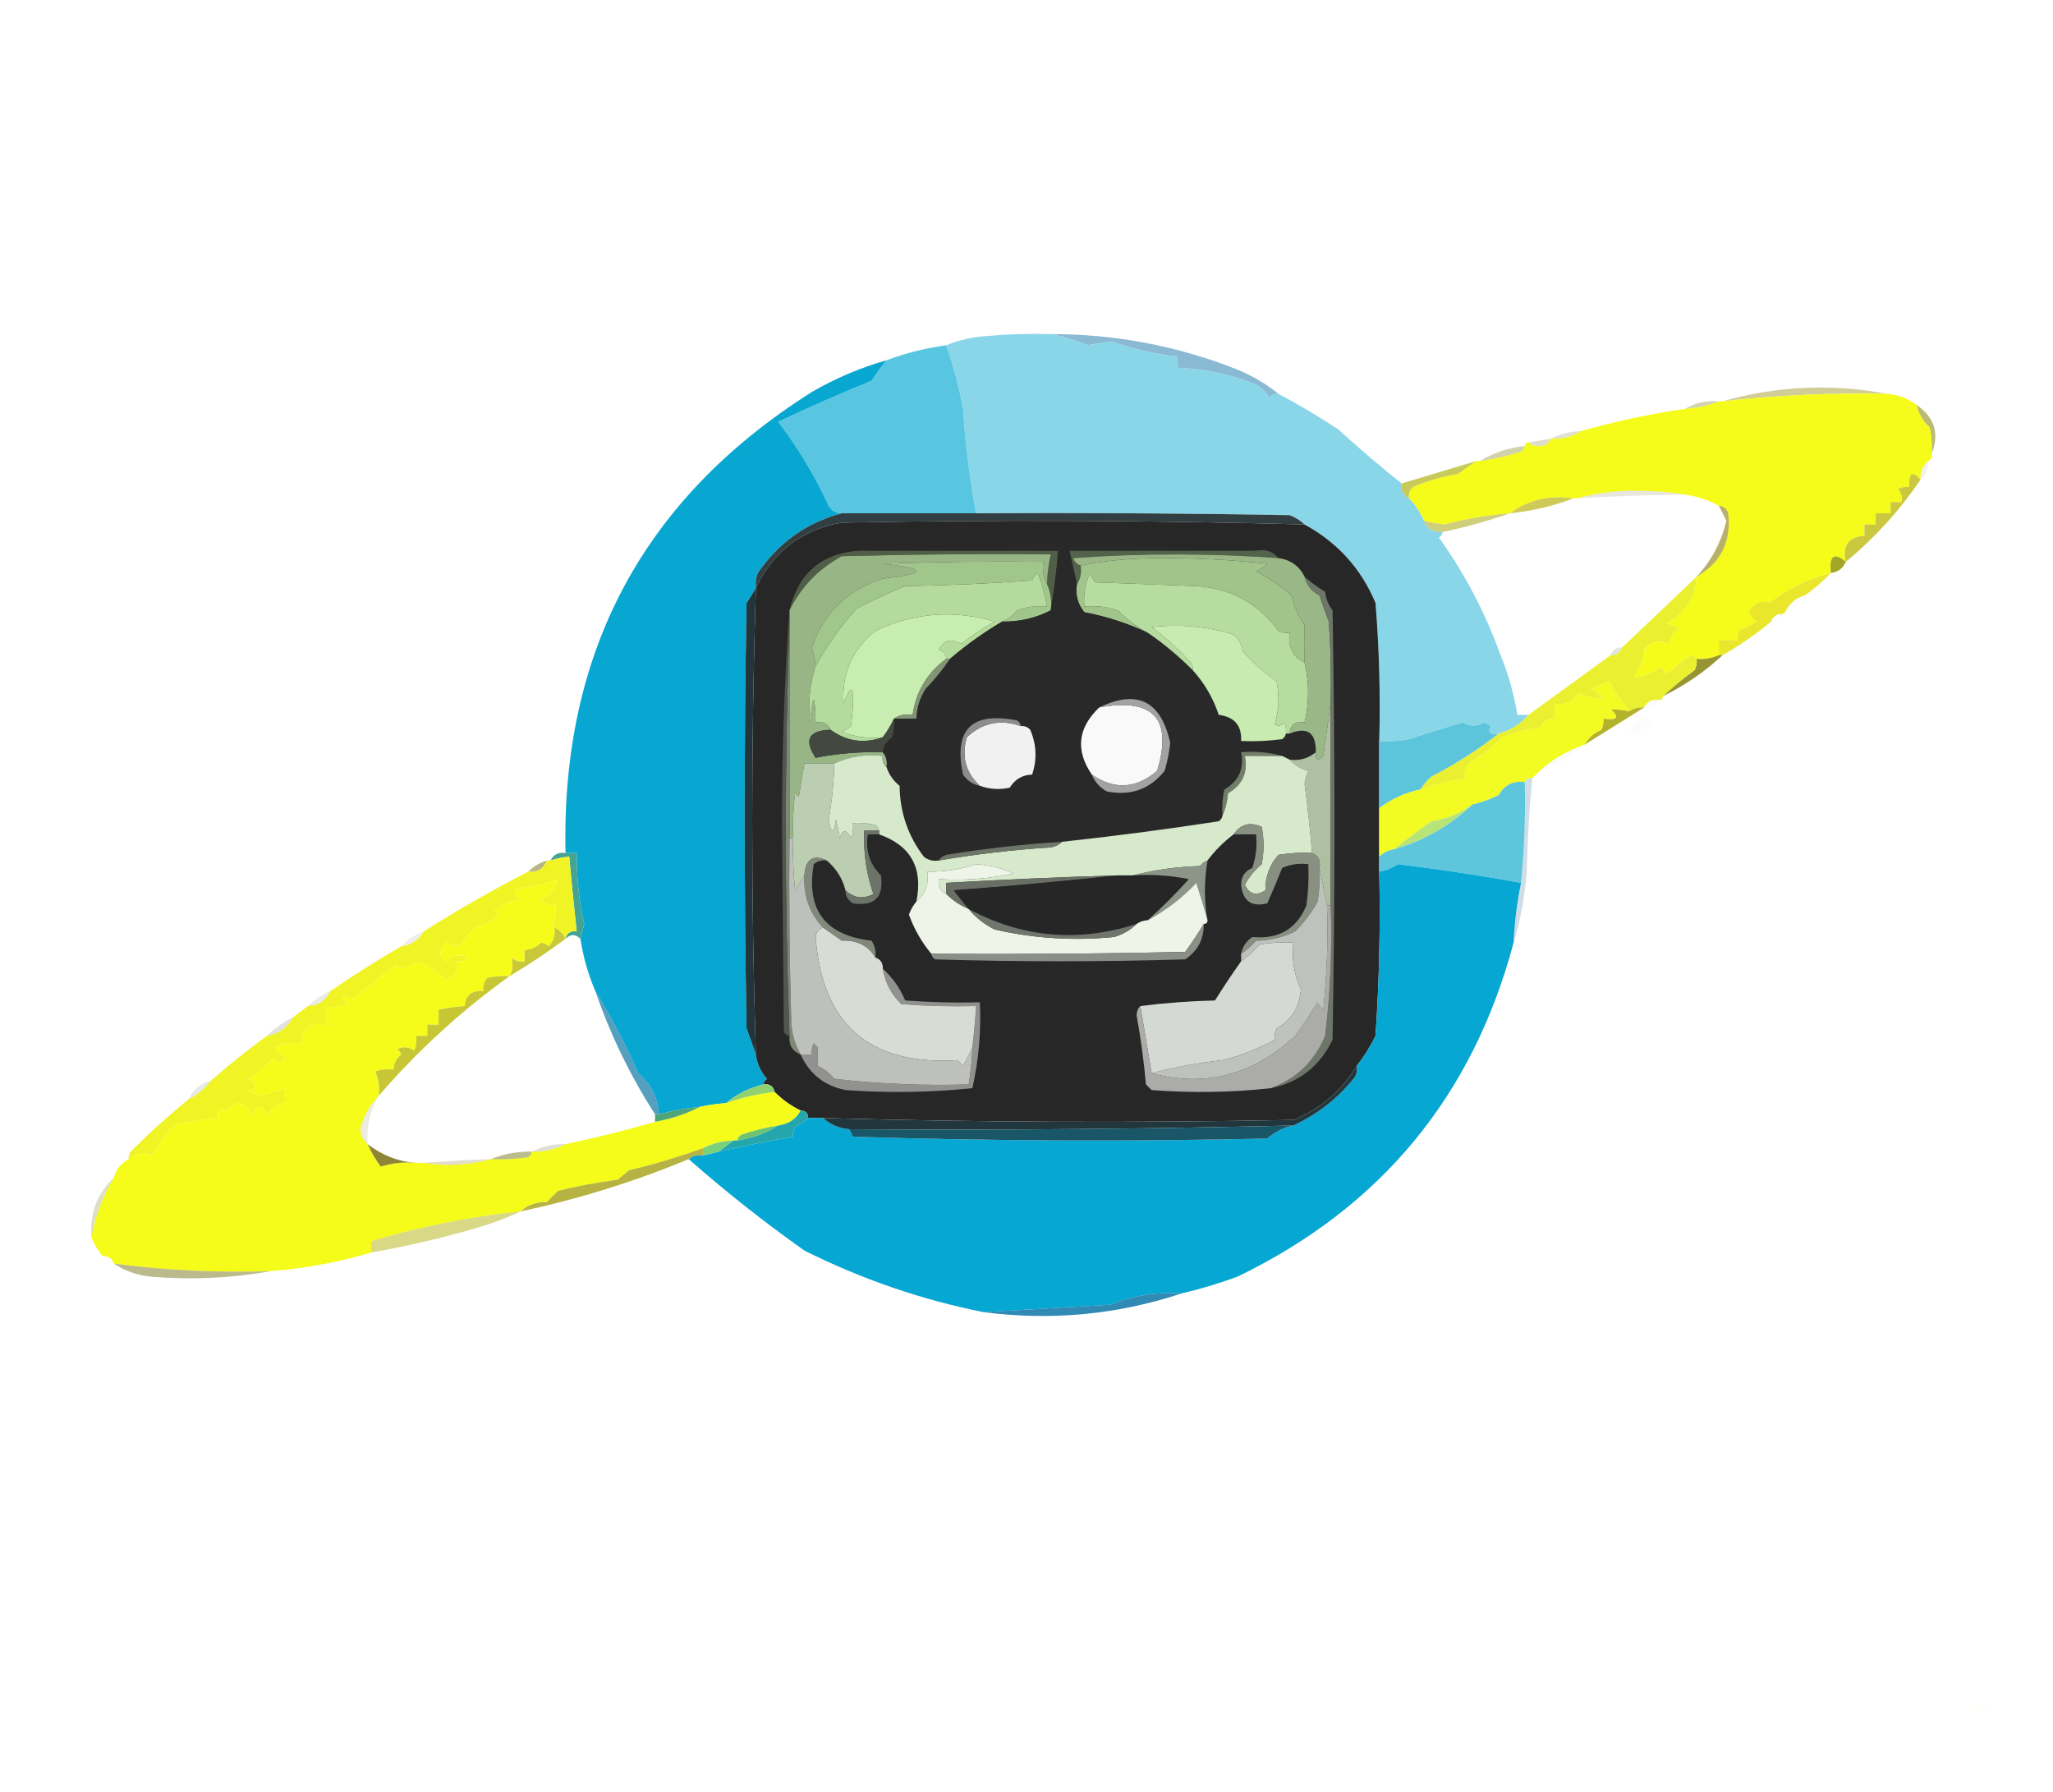 <?xml version="1.0" encoding="UTF-8"?>
<!DOCTYPE svg PUBLIC "-//W3C//DTD SVG 1.1//EN" "http://www.w3.org/Graphics/SVG/1.1/DTD/svg11.dtd">
<svg xmlns="http://www.w3.org/2000/svg" version="1.1" width="550px" height="480px" style="shape-rendering:geometricPrecision; text-rendering:geometricPrecision; image-rendering:optimizeQuality; fill-rule:evenodd; clip-rule:evenodd" xmlns:xlink="http://www.w3.org/1999/xlink">
<g><path style="opacity:1" fill="#8ad6e9" d="M 281.5,89.5 C 284.867,90.135 288.2,91.135 291.5,92.5C 293.636,91.985 295.803,91.651 298,91.5C 303.669,93.534 309.503,94.867 315.5,95.5C 315.5,96.5 315.5,97.5 315.5,98.5C 322.731,98.774 329.731,100.274 336.5,103C 338,103.833 339.167,105 340,106.5C 340.671,105.748 341.504,105.414 342.5,105.5C 347.943,108.392 353.276,111.559 358.5,115C 364.084,120.096 369.75,124.929 375.5,129.5C 375.229,131.38 375.896,132.713 377.5,133.5C 379.192,135.205 380.525,137.205 381.5,139.5C 382.401,141.727 384.067,142.727 386.5,142.5C 386.389,143.117 386.056,143.617 385.5,144C 392.432,153.695 397.932,164.195 402,175.5C 404.124,180.663 405.624,185.996 406.5,191.5C 407.5,191.5 408.5,191.5 409.5,191.5C 407.317,194.032 404.65,195.698 401.5,196.5C 399.058,196.881 398.391,196.214 399.5,194.5C 398.833,194.167 398.167,193.833 397.5,193.5C 395.641,194.69 393.808,194.69 392,193.5C 387.147,194.909 382.314,196.409 377.5,198C 374.854,198.497 372.187,198.664 369.5,198.5C 369.832,186.149 369.499,173.815 368.5,161.5C 364.663,152.325 358.329,145.325 349.5,140.5C 348.4,139.442 347.066,138.608 345.5,138C 317.502,137.5 289.502,137.333 261.5,137.5C 259.792,128.25 258.626,118.917 258,109.5C 256.936,103.663 255.436,97.996 253.5,92.5C 256.903,91.075 260.57,90.242 264.5,90C 270.157,89.501 275.824,89.334 281.5,89.5 Z"/></g>
<g><path style="opacity:1" fill="#8ab9d3" d="M 281.5,89.5 C 298.755,89.479 315.422,92.646 331.5,99C 335.56,100.689 339.227,102.856 342.5,105.5C 341.504,105.414 340.671,105.748 340,106.5C 339.167,105 338,103.833 336.5,103C 329.731,100.274 322.731,98.774 315.5,98.5C 315.5,97.5 315.5,96.5 315.5,95.5C 309.503,94.867 303.669,93.534 298,91.5C 295.803,91.651 293.636,91.985 291.5,92.5C 288.2,91.135 284.867,90.135 281.5,89.5 Z"/></g>
<g><path style="opacity:1" fill="#58c6e1" d="M 253.5,92.5 C 255.436,97.996 256.936,103.663 258,109.5C 258.626,118.917 259.792,128.25 261.5,137.5C 249.5,137.5 237.5,137.5 225.5,137.5C 223.983,137.489 222.816,136.823 222,135.5C 218.318,127.49 213.818,119.99 208.5,113C 216.73,109.088 225.063,105.422 233.5,102C 234.747,100.048 236.081,98.215 237.5,96.5C 242.584,94.591 247.918,93.258 253.5,92.5 Z"/></g>
<g><path style="opacity:0.537" fill="#a8a33e" d="M 505.5,105.5 C 490.762,105.18 476.096,105.847 461.5,107.5C 476.049,103.366 490.716,102.699 505.5,105.5 Z"/></g>
<g><path style="opacity:1" fill="#f6fc1a" d="M 505.5,105.5 C 508.542,105.733 511.208,106.733 513.5,108.5C 514.013,110.854 515.179,112.854 517,114.5C 517.497,116.81 517.663,119.143 517.5,121.5C 517.672,122.492 517.338,123.158 516.5,123.5C 515.069,124.78 514.402,126.447 514.5,128.5C 512.334,125.96 511.334,126.627 511.5,130.5C 510.448,130.351 509.448,130.517 508.5,131C 509.337,132.011 509.67,133.178 509.5,134.5C 508.5,134.5 507.5,134.5 506.5,134.5C 506.5,135.5 506.5,136.5 506.5,137.5C 505.167,137.5 503.833,137.5 502.5,137.5C 502.5,138.5 502.5,139.5 502.5,140.5C 501.5,140.5 500.5,140.5 499.5,140.5C 499.5,141.5 499.5,142.5 499.5,143.5C 495.2,143.815 493.533,146.149 494.5,150.5C 491.323,147.831 489.99,148.831 490.5,153.5C 484.436,155.053 478.936,157.72 474,161.5C 471.687,160.724 469.854,161.557 468.5,164C 469.022,164.95 469.689,165.784 470.5,166.5C 469.264,167.357 467.931,168.023 466.5,168.5C 465.614,169.325 465.281,170.325 465.5,171.5C 463.833,171.5 462.167,171.5 460.5,171.5C 460.5,172.833 460.5,174.167 460.5,175.5C 458.621,176.341 456.621,176.675 454.5,176.5C 454.265,175.903 453.765,175.57 453,175.5C 450.736,177.048 448.569,178.714 446.5,180.5C 445.808,179.975 445.308,179.308 445,178.5C 442.874,180.377 440.374,181.377 437.5,181.5C 439.411,179.18 440.411,176.68 440.5,174C 442.388,171.782 444.555,171.282 447,172.5C 447.44,170.924 448.273,169.59 449.5,168.5C 448.624,167.749 447.624,167.249 446.5,167C 451.705,164.021 454.372,159.854 454.5,154.5C 461.021,150.793 463.854,145.126 463,137.5C 462.583,136.244 461.75,135.577 460.5,135.5C 457.722,133.975 454.722,132.975 451.5,132.5C 447.681,131.834 443.681,131.501 439.5,131.5C 433.583,131.305 427.916,131.971 422.5,133.5C 422.167,133.5 421.833,133.5 421.5,133.5C 415.121,132.572 409.454,133.905 404.5,137.5C 398.555,137.971 392.722,138.971 387,140.5C 385.122,140.304 383.288,139.971 381.5,139.5C 380.525,137.205 379.192,135.205 377.5,133.5C 377.281,132.325 377.614,131.325 378.5,130.5C 382.352,128.827 386.352,127.661 390.5,127C 392.233,125.811 393.9,124.644 395.5,123.5C 395.833,123.5 396.167,123.5 396.5,123.5C 400.222,122.983 403.888,122.15 407.5,121C 408.056,120.617 408.389,120.117 408.5,119.5C 408.5,118.833 408.833,118.5 409.5,118.5C 410.097,119.139 410.93,119.472 412,119.5C 413.699,119.613 414.866,118.947 415.5,117.5C 418.495,117.706 421.162,117.04 423.5,115.5C 432.591,112.898 441.924,110.898 451.5,109.5C 454.727,109.324 457.727,108.657 460.5,107.5C 460.833,107.5 461.167,107.5 461.5,107.5C 476.096,105.847 490.762,105.18 505.5,105.5 Z"/></g>
<g><path style="opacity:0.388" fill="#938d39" d="M 460.5,107.5 C 457.727,108.657 454.727,109.324 451.5,109.5C 454.171,107.882 457.171,107.215 460.5,107.5 Z"/></g>
<g><path style="opacity:0.745" fill="#a2a246" d="M 513.5,108.5 C 518.284,111.836 519.617,116.169 517.5,121.5C 517.663,119.143 517.497,116.81 517,114.5C 515.179,112.854 514.013,110.854 513.5,108.5 Z"/></g>
<g><path style="opacity:0.204" fill="#6b672a" d="M 423.5,115.5 C 421.162,117.04 418.495,117.706 415.5,117.5C 417.905,116.232 420.572,115.565 423.5,115.5 Z"/></g>
<g><path style="opacity:0.243" fill="#827a2d" d="M 415.5,117.5 C 414.866,118.947 413.699,119.613 412,119.5C 410.93,119.472 410.097,119.139 409.5,118.5C 411.5,118.167 413.5,117.833 415.5,117.5 Z"/></g>
<g><path style="opacity:0.424" fill="#939238" d="M 408.5,119.5 C 408.389,120.117 408.056,120.617 407.5,121C 403.888,122.15 400.222,122.983 396.5,123.5C 400.098,121.26 404.098,119.926 408.5,119.5 Z"/></g>
<g><path style="opacity:0.914" fill="#c3c64a" d="M 395.5,123.5 C 393.9,124.644 392.233,125.811 390.5,127C 386.352,127.661 382.352,128.827 378.5,130.5C 377.614,131.325 377.281,132.325 377.5,133.5C 375.896,132.713 375.229,131.38 375.5,129.5C 382.167,127.5 388.833,125.5 395.5,123.5 Z"/></g>
<g><path style="opacity:0.086" fill="#5f5724" d="M 516.5,123.5 C 516.598,125.553 515.931,127.22 514.5,128.5C 514.402,126.447 515.069,124.78 516.5,123.5 Z"/></g>
<g><path style="opacity:0.161" fill="#6c6a2d" d="M 451.5,132.5 C 441.822,132.575 432.156,132.908 422.5,133.5C 427.916,131.971 433.583,131.305 439.5,131.5C 443.681,131.501 447.681,131.834 451.5,132.5 Z"/></g>
<g><path style="opacity:0.875" fill="#c5c240" d="M 421.5,133.5 C 416.122,135.579 410.456,136.913 404.5,137.5C 409.454,133.905 415.121,132.572 421.5,133.5 Z"/></g>
<g><path style="opacity:1" fill="#08a7d2" d="M 237.5,96.5 C 236.081,98.215 234.747,100.048 233.5,102C 225.063,105.422 216.73,109.088 208.5,113C 213.818,119.99 218.318,127.49 222,135.5C 222.816,136.823 223.983,137.489 225.5,137.5C 216.157,139.948 208.657,145.282 203,153.5C 202.51,154.793 202.343,156.127 202.5,157.5C 201.768,158.808 200.934,160.142 200,161.5C 199.333,199.5 199.333,237.5 200,275.5C 200.902,277.927 201.736,280.26 202.5,282.5C 202.829,284.991 203.829,287.157 205.5,289C 204.944,289.383 204.611,289.883 204.5,290.5C 200.701,291.421 197.368,293.088 194.5,295.5C 192.139,295.674 189.806,296.007 187.5,296.5C 183.767,296.87 180.101,297.537 176.5,298.5C 176.248,294.071 174.415,290.404 171,287.5C 167.622,279.813 163.788,272.48 159.5,265.5C 157.592,261.097 156.259,256.43 155.5,251.5C 155.821,250.183 156.154,248.849 156.5,247.5C 155.108,241.242 154.441,234.909 154.5,228.5C 153.5,228.5 152.5,228.5 151.5,228.5C 150.306,174.712 172.306,133.545 217.5,105C 223.852,101.321 230.519,98.488 237.5,96.5 Z"/></g>
<g><path style="opacity:1" fill="#313e42" d="M 225.5,137.5 C 237.5,137.5 249.5,137.5 261.5,137.5C 289.502,137.333 317.502,137.5 345.5,138C 347.066,138.608 348.4,139.442 349.5,140.5C 308.18,139.373 266.847,139.207 225.5,140C 214.767,141.91 207.101,147.743 202.5,157.5C 202.343,156.127 202.51,154.793 203,153.5C 208.657,145.282 216.157,139.948 225.5,137.5 Z"/></g>
<g><path style="opacity:0.925" fill="#c6c32f" d="M 514.5,128.5 C 508.884,136.783 502.218,144.116 494.5,150.5C 493.533,146.149 495.2,143.815 499.5,143.5C 499.5,142.5 499.5,141.5 499.5,140.5C 500.5,140.5 501.5,140.5 502.5,140.5C 502.5,139.5 502.5,138.5 502.5,137.5C 503.833,137.5 505.167,137.5 506.5,137.5C 506.5,136.5 506.5,135.5 506.5,134.5C 507.5,134.5 508.5,134.5 509.5,134.5C 509.67,133.178 509.337,132.011 508.5,131C 509.448,130.517 510.448,130.351 511.5,130.5C 511.334,126.627 512.334,125.96 514.5,128.5 Z"/></g>
<g><path style="opacity:1" fill="#272727" d="M 349.5,140.5 C 358.329,145.325 364.663,152.325 368.5,161.5C 369.499,173.815 369.832,186.149 369.5,198.5C 369.5,204.5 369.5,210.5 369.5,216.5C 369.5,220.833 369.5,225.167 369.5,229.5C 369.5,230.833 369.5,232.167 369.5,233.5C 369.833,248.182 369.499,262.848 368.5,277.5C 367.122,280.341 365.455,283.008 363.5,285.5C 359.477,292.19 353.811,297.023 346.5,300C 304.459,300.822 262.459,300.655 220.5,299.5C 219.167,299.5 217.833,299.5 216.5,299.5C 216.5,298.167 215.833,297.5 214.5,297.5C 211.907,296.246 209.573,294.58 207.5,292.5C 207.179,290.952 206.179,290.285 204.5,290.5C 204.611,289.883 204.944,289.383 205.5,289C 203.829,287.157 202.829,284.991 202.5,282.5C 201.193,240.836 201.193,199.169 202.5,157.5C 207.101,147.743 214.767,141.91 225.5,140C 266.847,139.207 308.18,139.373 349.5,140.5 Z"/></g>
<g><path style="opacity:0.698" fill="#b9b943" d="M 404.5,137.5 C 398.708,139.536 392.708,141.203 386.5,142.5C 384.067,142.727 382.401,141.727 381.5,139.5C 383.288,139.971 385.122,140.304 387,140.5C 392.722,138.971 398.555,137.971 404.5,137.5 Z"/></g>
<g><path style="opacity:0.702" fill="#99902b" d="M 460.5,135.5 C 461.75,135.577 462.583,136.244 463,137.5C 463.854,145.126 461.021,150.793 454.5,154.5C 458.461,150.248 461.128,145.248 462.5,139.5C 461.82,138.14 461.153,136.807 460.5,135.5 Z"/></g>
<g><path style="opacity:1" fill="#505e48" d="M 230.5,147.5 C 248.167,147.5 265.833,147.5 283.5,147.5C 283.048,152.998 282.381,158.331 281.5,163.5C 281.802,160.941 281.468,158.607 280.5,156.5C 280.575,153.794 280.908,151.127 281.5,148.5C 262.83,148.333 244.164,148.5 225.5,149C 219.285,152.381 214.618,157.214 211.5,163.5C 213.871,153.463 220.204,148.129 230.5,147.5 Z"/></g>
<g><path style="opacity:1" fill="#53624a" d="M 336.5,147.5 C 339.01,147.054 341.01,147.72 342.5,149.5C 324.201,148.193 305.868,148.193 287.5,149.5C 287.855,150.522 288.522,151.189 289.5,151.5C 289.784,153.415 289.451,155.081 288.5,156.5C 287.833,153.5 287.167,150.5 286.5,147.5C 303.167,147.5 319.833,147.5 336.5,147.5 Z"/></g>
<g><path style="opacity:0.988" fill="#a3a525" d="M 494.5,150.5 C 493.738,152.262 492.404,153.262 490.5,153.5C 489.99,148.831 491.323,147.831 494.5,150.5 Z"/></g>
<g><path style="opacity:1" fill="#98b685" d="M 280.5,156.5 C 279.539,154.735 279.205,152.735 279.5,150.5C 265.163,150.333 250.829,150.5 236.5,151C 248.449,152.309 248.449,153.642 236.5,155C 227.012,157.989 220.678,164.156 217.5,173.5C 218.046,175.135 218.38,176.801 218.5,178.5C 216.948,183.275 216.448,188.275 217,193.5C 217.826,185.527 218.326,185.527 218.5,193.5C 220.483,193.157 221.817,193.824 222.5,195.5C 216.638,195.662 215.305,198.162 218.5,203C 224.301,201.85 230.301,201.35 236.5,201.5C 237.434,202.568 237.768,203.901 237.5,205.5C 236.596,204.791 236.263,203.791 236.5,202.5C 231.86,201.975 227.527,202.642 223.5,204.5C 220.833,204.5 218.167,204.5 215.5,204.5C 215.002,207.487 214.502,210.487 214,213.5C 213.667,213.167 213.333,212.833 213,212.5C 212.501,216.486 212.334,220.486 212.5,224.5C 212.167,224.5 211.833,224.5 211.5,224.5C 211.5,205.5 211.5,186.5 211.5,167.5C 211.5,166.167 211.5,164.833 211.5,163.5C 214.618,157.214 219.285,152.381 225.5,149C 244.164,148.5 262.83,148.333 281.5,148.5C 280.908,151.127 280.575,153.794 280.5,156.5 Z"/></g>
<g><path style="opacity:1" fill="#a0c48a" d="M 349.5,177.5 C 346.285,175.893 344.951,173.226 345.5,169.5C 344.448,169.649 343.448,169.483 342.5,169C 337.106,161.639 329.773,157.639 320.5,157C 311.5,156.667 302.5,156.333 293.5,156C 292.874,155.25 292.374,154.416 292,153.5C 290.711,156.351 290.211,159.351 290.5,162.5C 293.572,162.183 296.572,162.516 299.5,163.5C 301.924,165.938 304.591,167.938 307.5,169.5C 302.1,166.978 296.433,165.145 290.5,164C 288.722,161.865 288.055,159.365 288.5,156.5C 289.451,155.081 289.784,153.415 289.5,151.5C 296.133,150.17 303.133,149.503 310.5,149.5C 320.201,149.461 329.867,149.961 339.5,151C 338.672,151.915 337.672,152.581 336.5,153C 339.927,154.796 343.094,156.963 346,159.5C 346.689,162.408 347.855,165.075 349.5,167.5C 349.529,170.891 349.529,174.224 349.5,177.5 Z"/></g>
<g><path style="opacity:1" fill="#a1c68b" d="M 280.5,156.5 C 281.468,158.607 281.802,160.941 281.5,163.5C 277.454,165.594 273.121,166.594 268.5,166.5C 270.042,165.859 271.376,164.859 272.5,163.5C 275.086,162.52 277.753,162.187 280.5,162.5C 279.964,159.445 279.131,156.445 278,153.5C 277.308,154.025 276.808,154.692 276.5,155.5C 265.181,156.332 253.848,156.832 242.5,157C 238.117,158.799 233.783,160.799 229.5,163C 225.186,167.829 221.519,172.995 218.5,178.5C 218.38,176.801 218.046,175.135 217.5,173.5C 220.678,164.156 227.012,157.989 236.5,155C 248.449,153.642 248.449,152.309 236.5,151C 250.829,150.5 265.163,150.333 279.5,150.5C 279.205,152.735 279.539,154.735 280.5,156.5 Z"/></g>
<g><path style="opacity:0.016" fill="#5c5419" d="M 483.5,159.5 C 482.421,161.543 480.754,162.876 478.5,163.5C 479.539,161.469 481.205,160.136 483.5,159.5 Z"/></g>
<g><path style="opacity:1" fill="#b4da9d" d="M 268.5,166.5 C 263.6,169.384 258.933,172.717 254.5,176.5C 254.167,176.5 253.833,176.5 253.5,176.5C 253.423,175.25 252.756,174.417 251.5,174C 252.977,171.429 254.977,170.929 257.5,172.5C 260.338,170.248 263.338,168.248 266.5,166.5C 255.491,163.294 244.824,164.128 234.5,169C 228.285,174.03 225.451,180.53 226,188.5C 227.918,183.214 228.751,183.548 228.5,189.5C 228.333,191.167 228.167,192.833 228,194.5C 227.25,195.126 226.416,195.626 225.5,196C 228.958,197.415 232.625,197.915 236.5,197.5C 231.485,199.286 226.818,198.62 222.5,195.5C 221.817,193.824 220.483,193.157 218.5,193.5C 218.326,185.527 217.826,185.527 217,193.5C 216.448,188.275 216.948,183.275 218.5,178.5C 221.519,172.995 225.186,167.829 229.5,163C 233.783,160.799 238.117,158.799 242.5,157C 253.848,156.832 265.181,156.332 276.5,155.5C 276.808,154.692 277.308,154.025 278,153.5C 279.131,156.445 279.964,159.445 280.5,162.5C 277.753,162.187 275.086,162.52 272.5,163.5C 271.376,164.859 270.042,165.859 268.5,166.5 Z"/></g>
<g><path style="opacity:1" fill="#e9e62b" d="M 490.5,153.5 C 488.393,155.727 486.06,157.727 483.5,159.5C 481.205,160.136 479.539,161.469 478.5,163.5C 478.158,164.338 477.492,164.672 476.5,164.5C 475.5,164.833 474.833,165.5 474.5,166.5C 470.465,169.857 466.132,172.857 461.5,175.5C 461.167,175.5 460.833,175.5 460.5,175.5C 460.5,174.167 460.5,172.833 460.5,171.5C 462.167,171.5 463.833,171.5 465.5,171.5C 465.281,170.325 465.614,169.325 466.5,168.5C 467.931,168.023 469.264,167.357 470.5,166.5C 469.689,165.784 469.022,164.95 468.5,164C 469.854,161.557 471.687,160.724 474,161.5C 478.936,157.72 484.436,155.053 490.5,153.5 Z"/></g>
<g><path style="opacity:1" fill="#282928" d="M 336.5,147.5 C 319.833,147.5 303.167,147.5 286.5,147.5C 287.167,150.5 287.833,153.5 288.5,156.5C 288.055,159.365 288.722,161.865 290.5,164C 296.433,165.145 302.1,166.978 307.5,169.5C 311.745,172.4 315.745,175.733 319.5,179.5C 322.679,183.011 325.012,187.011 326.5,191.5C 330.696,192.025 332.696,194.359 332.5,198.5C 336.182,198.665 339.848,198.499 343.5,198C 344.056,197.617 344.389,197.117 344.5,196.5C 344.833,196.5 345.167,196.5 345.5,196.5C 350.271,194.594 352.604,196.26 352.5,201.5C 350.521,203.168 348.188,203.834 345.5,203.5C 344.833,203.167 344.167,202.833 343.5,202.5C 340.038,201.518 336.371,201.185 332.5,201.5C 333.377,205.91 331.877,209.243 328,211.5C 327.503,213.81 327.337,216.143 327.5,218.5C 327.389,219.117 327.056,219.617 326.5,220C 312.539,222.157 298.539,223.991 284.5,225.5C 274.116,226.143 263.782,227.31 253.5,229C 252.584,229.278 251.918,229.778 251.5,230.5C 250.022,230.762 248.689,230.429 247.5,229.5C 243.255,223.932 241.088,217.599 241,210.5C 239.331,209.154 238.164,207.487 237.5,205.5C 237.768,203.901 237.434,202.568 236.5,201.5C 236.685,199.804 237.519,198.471 239,197.5C 239.494,195.866 239.66,194.199 239.5,192.5C 241.5,192.5 243.5,192.5 245.5,192.5C 245.575,189.593 246.409,186.927 248,184.5C 250.415,181.986 252.581,179.319 254.5,176.5C 258.933,172.717 263.6,169.384 268.5,166.5C 273.121,166.594 277.454,165.594 281.5,163.5C 282.381,158.331 283.048,152.998 283.5,147.5C 265.833,147.5 248.167,147.5 230.5,147.5C 248.353,146.808 266.353,146.141 284.5,145.5C 301.98,146.14 319.314,146.807 336.5,147.5 Z"/></g>
<g><path style="opacity:1" fill="#b6dc9f" d="M 349.5,177.5 C 350.761,182.842 350.761,188.175 349.5,193.5C 347.027,193.088 345.694,194.088 345.5,196.5C 345.167,196.5 344.833,196.5 344.5,196.5C 344.649,195.448 344.483,194.448 344,193.5C 343.282,194.451 342.449,194.617 341.5,194C 342.626,190.256 342.793,186.423 342,182.5C 338.651,180.147 335.651,177.48 333,174.5C 332.727,172.671 331.893,171.171 330.5,170C 323.188,167.772 315.854,167.106 308.5,168C 312.224,170.714 315.724,173.881 319,177.5C 319.464,178.094 319.631,178.761 319.5,179.5C 315.745,175.733 311.745,172.4 307.5,169.5C 304.591,167.938 301.924,165.938 299.5,163.5C 296.572,162.516 293.572,162.183 290.5,162.5C 290.211,159.351 290.711,156.351 292,153.5C 292.374,154.416 292.874,155.25 293.5,156C 302.5,156.333 311.5,156.667 320.5,157C 329.773,157.639 337.106,161.639 342.5,169C 343.448,169.483 344.448,169.649 345.5,169.5C 344.951,173.226 346.285,175.893 349.5,177.5 Z"/></g>
<g><path style="opacity:0.004" fill="#24210b" d="M 476.5,164.5 C 476.631,165.239 476.464,165.906 476,166.5C 475.31,167.738 474.81,167.738 474.5,166.5C 474.833,165.5 475.5,164.833 476.5,164.5 Z"/></g>
<g><path style="opacity:1" fill="#c7edb0" d="M 253.5,176.5 C 248.395,180.264 245.395,185.264 244.5,191.5C 242.585,191.216 240.919,191.549 239.5,192.5C 238.687,194.261 237.687,195.928 236.5,197.5C 232.625,197.915 228.958,197.415 225.5,196C 226.416,195.626 227.25,195.126 228,194.5C 228.167,192.833 228.333,191.167 228.5,189.5C 228.751,183.548 227.918,183.214 226,188.5C 225.451,180.53 228.285,174.03 234.5,169C 244.824,164.128 255.491,163.294 266.5,166.5C 263.338,168.248 260.338,170.248 257.5,172.5C 254.977,170.929 252.977,171.429 251.5,174C 252.756,174.417 253.423,175.25 253.5,176.5 Z"/></g>
<g><path style="opacity:1" fill="#99b787" d="M 342.5,149.5 C 345.763,149.956 348.096,151.623 349.5,154.5C 350.055,156.729 351.389,158.395 353.5,159.5C 354.271,161.862 355.105,164.196 356,166.5C 356.5,173.826 356.666,181.159 356.5,188.5C 355.834,193.017 355.167,197.683 354.5,202.5C 353.056,203.981 352.389,203.648 352.5,201.5C 352.604,196.26 350.271,194.594 345.5,196.5C 345.694,194.088 347.027,193.088 349.5,193.5C 350.761,188.175 350.761,182.842 349.5,177.5C 349.529,174.224 349.529,170.891 349.5,167.5C 347.855,165.075 346.689,162.408 346,159.5C 343.094,156.963 339.927,154.796 336.5,153C 337.672,152.581 338.672,151.915 339.5,151C 329.867,149.961 320.201,149.461 310.5,149.5C 303.133,149.503 296.133,150.17 289.5,151.5C 288.522,151.189 287.855,150.522 287.5,149.5C 305.868,148.193 324.201,148.193 342.5,149.5 Z"/></g>
<g><path style="opacity:1" fill="#21353a" d="M 202.5,157.5 C 201.193,199.169 201.193,240.836 202.5,282.5C 201.736,280.26 200.902,277.927 200,275.5C 199.333,237.5 199.333,199.5 200,161.5C 200.934,160.142 201.768,158.808 202.5,157.5 Z"/></g>
<g><path style="opacity:0.145" fill="#44410f" d="M 434.5,173.5 C 434.027,174.906 433.027,175.573 431.5,175.5C 431.973,174.094 432.973,173.427 434.5,173.5 Z"/></g>
<g><path style="opacity:0.925" fill="#8f8d23" d="M 460.5,175.5 C 460.833,175.5 461.167,175.5 461.5,175.5C 456.722,179.94 451.388,183.607 445.5,186.5C 448.144,184.031 450.977,181.698 454,179.5C 454.483,178.552 454.649,177.552 454.5,176.5C 456.621,176.675 458.621,176.341 460.5,175.5 Z"/></g>
<g><path style="opacity:1" fill="#eaf02f" d="M 454.5,154.5 C 454.372,159.854 451.705,164.021 446.5,167C 447.624,167.249 448.624,167.749 449.5,168.5C 448.273,169.59 447.44,170.924 447,172.5C 444.555,171.282 442.388,171.782 440.5,174C 440.411,176.68 439.411,179.18 437.5,181.5C 440.374,181.377 442.874,180.377 445,178.5C 445.308,179.308 445.808,179.975 446.5,180.5C 448.569,178.714 450.736,177.048 453,175.5C 453.765,175.57 454.265,175.903 454.5,176.5C 454.649,177.552 454.483,178.552 454,179.5C 450.977,181.698 448.144,184.031 445.5,186.5C 445.5,187.167 445.167,187.5 444.5,187.5C 442.62,187.229 441.287,187.896 440.5,189.5C 439.041,189.433 437.708,189.766 436.5,190.5C 434.555,188.03 432.722,185.363 431,182.5C 429.491,183.09 427.991,183.756 426.5,184.5C 427.5,185.333 428.5,186.167 429.5,187C 427.217,187.291 425.05,186.791 423,185.5C 421.526,187.916 419.36,188.916 416.5,188.5C 416.5,189.833 416.5,191.167 416.5,192.5C 414.641,192.461 413.308,193.294 412.5,195C 409.02,195.301 405.687,196.135 402.5,197.5C 399.81,200.185 396.81,202.518 393.5,204.5C 392.571,205.689 392.238,207.022 392.5,208.5C 388.397,209.09 384.397,210.09 380.5,211.5C 381.29,210.206 382.29,209.039 383.5,208C 389.963,204.667 395.963,200.834 401.5,196.5C 404.65,195.698 407.317,194.032 409.5,191.5C 416.795,186.179 424.129,180.845 431.5,175.5C 433.027,175.573 434.027,174.906 434.5,173.5C 441.209,167.158 447.875,160.824 454.5,154.5 Z"/></g>
<g><path style="opacity:1" fill="#c8ebb2" d="M 344.5,196.5 C 344.389,197.117 344.056,197.617 343.5,198C 339.848,198.499 336.182,198.665 332.5,198.5C 332.696,194.359 330.696,192.025 326.5,191.5C 325.012,187.011 322.679,183.011 319.5,179.5C 319.631,178.761 319.464,178.094 319,177.5C 315.724,173.881 312.224,170.714 308.5,168C 315.854,167.106 323.188,167.772 330.5,170C 331.893,171.171 332.727,172.671 333,174.5C 335.651,177.48 338.651,180.147 342,182.5C 342.793,186.423 342.626,190.256 341.5,194C 342.449,194.617 343.282,194.451 344,193.5C 344.483,194.448 344.649,195.448 344.5,196.5 Z"/></g>
<g><path style="opacity:1" fill="#829676" d="M 253.5,176.5 C 253.833,176.5 254.167,176.5 254.5,176.5C 252.581,179.319 250.415,181.986 248,184.5C 246.409,186.927 245.575,189.593 245.5,192.5C 243.5,192.5 241.5,192.5 239.5,192.5C 240.919,191.549 242.585,191.216 244.5,191.5C 245.395,185.264 248.395,180.264 253.5,176.5 Z"/></g>
<g><path style="opacity:0.016" fill="#2d2211" d="M 444.5,187.5 C 443.486,188.674 442.153,189.34 440.5,189.5C 441.287,187.896 442.62,187.229 444.5,187.5 Z"/></g>
<g><path style="opacity:1" fill="#f9f9f9" d="M 294.5,189.5 C 309.048,186.876 314.215,192.542 310,206.5C 304.364,211.306 298.53,211.639 292.5,207.5C 288.064,200.984 288.731,194.984 294.5,189.5 Z"/></g>
<g><path style="opacity:1" fill="#b4b22d" d="M 436.5,190.5 C 437.708,189.766 439.041,189.433 440.5,189.5C 435.175,192.83 429.841,196.164 424.5,199.5C 425.508,197.661 427.008,196.328 429,195.5C 429.483,194.552 429.649,193.552 429.5,192.5C 433.29,192.992 433.956,192.159 431.5,190C 433.107,190.019 434.774,190.185 436.5,190.5 Z"/></g>
<g><path style="opacity:1" fill="#f1f1f1" d="M 273.5,194.5 C 274.496,194.414 275.329,194.748 276,195.5C 277.696,199.462 277.863,203.462 276.5,207.5C 273.916,207.569 271.916,208.735 270.5,211C 267.779,211.602 265.113,211.435 262.5,210.5C 258.706,207.007 257.539,202.674 259,197.5C 263.183,193.59 268.017,192.59 273.5,194.5 Z"/></g>
<g><path style="opacity:0.027" fill="#767d7e" d="M 439.5,192.5 C 440.552,192.351 441.552,192.517 442.5,193C 440.957,194.878 439.124,196.378 437,197.5C 436.751,195.332 437.584,193.665 439.5,192.5 Z"/></g>
<g><path style="opacity:1" fill="#8d8d8d" d="M 273.5,194.5 C 268.017,192.59 263.183,193.59 259,197.5C 257.539,202.674 258.706,207.007 262.5,210.5C 260.629,210.141 259.129,209.141 258,207.5C 255.422,195.411 260.255,190.578 272.5,193C 273.056,193.383 273.389,193.883 273.5,194.5 Z"/></g>
<g><path style="opacity:1" fill="#a2a2a2" d="M 292.5,207.5 C 298.53,211.639 304.364,211.306 310,206.5C 314.215,192.542 309.048,186.876 294.5,189.5C 304.692,184.596 311.026,187.762 313.5,199C 313.238,201.547 312.738,204.047 312,206.5C 308.031,211.447 302.864,213.28 296.5,212C 294.616,210.951 293.282,209.451 292.5,207.5 Z"/></g>
<g><path style="opacity:1" fill="#434940" d="M 239.5,192.5 C 239.66,194.199 239.494,195.866 239,197.5C 237.519,198.471 236.685,199.804 236.5,201.5C 230.301,201.35 224.301,201.85 218.5,203C 215.305,198.162 216.638,195.662 222.5,195.5C 226.818,198.62 231.485,199.286 236.5,197.5C 237.687,195.928 238.687,194.261 239.5,192.5 Z"/></g>
<g><path style="opacity:1" fill="#5dc5db" d="M 401.5,196.5 C 395.963,200.834 389.963,204.667 383.5,208C 382.29,209.039 381.29,210.206 380.5,211.5C 376.499,212.332 372.832,213.999 369.5,216.5C 369.5,210.5 369.5,204.5 369.5,198.5C 372.187,198.664 374.854,198.497 377.5,198C 382.314,196.409 387.147,194.909 392,193.5C 393.808,194.69 395.641,194.69 397.5,193.5C 398.167,193.833 398.833,194.167 399.5,194.5C 398.391,196.214 399.058,196.881 401.5,196.5 Z"/></g>
<g><path style="opacity:0.024" fill="#585412" d="M 424.5,199.5 C 421.024,202.623 417.024,204.957 412.5,206.5C 415.976,203.377 419.976,201.043 424.5,199.5 Z"/></g>
<g><path style="opacity:1" fill="#f2fb22" d="M 436.5,190.5 C 434.774,190.185 433.107,190.019 431.5,190C 433.956,192.159 433.29,192.992 429.5,192.5C 429.649,193.552 429.483,194.552 429,195.5C 427.008,196.328 425.508,197.661 424.5,199.5C 419.976,201.043 415.976,203.377 412.5,206.5C 411.833,207.167 411.167,207.833 410.5,208.5C 409.508,208.328 408.842,208.662 408.5,209.5C 405.401,209.092 403.067,210.259 401.5,213C 399.235,214.118 396.901,214.951 394.5,215.5C 391.277,217.858 387.61,219.358 383.5,220C 380.038,222.415 376.705,224.915 373.5,227.5C 371.938,227.733 370.605,228.4 369.5,229.5C 369.5,225.167 369.5,220.833 369.5,216.5C 372.832,213.999 376.499,212.332 380.5,211.5C 384.397,210.09 388.397,209.09 392.5,208.5C 392.238,207.022 392.571,205.689 393.5,204.5C 396.81,202.518 399.81,200.185 402.5,197.5C 405.687,196.135 409.02,195.301 412.5,195C 413.308,193.294 414.641,192.461 416.5,192.5C 416.5,191.167 416.5,189.833 416.5,188.5C 419.36,188.916 421.526,187.916 423,185.5C 425.05,186.791 427.217,187.291 429.5,187C 428.5,186.167 427.5,185.333 426.5,184.5C 427.991,183.756 429.491,183.09 431,182.5C 432.722,185.363 434.555,188.03 436.5,190.5 Z"/></g>
<g><path style="opacity:1" fill="#727e6a" d="M 343.5,202.5 C 340.167,202.5 336.833,202.5 333.5,202.5C 334.377,206.91 332.877,210.243 329,212.5C 328.809,214.708 328.309,216.708 327.5,218.5C 327.337,216.143 327.503,213.81 328,211.5C 331.877,209.243 333.377,205.91 332.5,201.5C 336.371,201.185 340.038,201.518 343.5,202.5 Z"/></g>
<g><path style="opacity:1" fill="#aec0a2" d="M 356.5,188.5 C 356.5,206.5 356.5,224.5 356.5,242.5C 356.167,242.5 355.833,242.5 355.5,242.5C 354.833,239.167 354.167,235.833 353.5,232.5C 353.843,230.517 353.176,229.183 351.5,228.5C 350.984,222.322 350.317,216.155 349.5,210C 349.645,208.774 349.978,207.607 350.5,206.5C 348.456,205.935 346.79,204.935 345.5,203.5C 348.188,203.834 350.521,203.168 352.5,201.5C 352.389,203.648 353.056,203.981 354.5,202.5C 355.167,197.683 355.834,193.017 356.5,188.5 Z"/></g>
<g><path style="opacity:1" fill="#bcceb1" d="M 223.5,204.5 C 223.391,209.677 222.891,214.677 222,219.5C 222.667,223.5 223.333,223.5 224,219.5C 224.333,221.167 224.667,222.833 225,224.5C 225.691,222.109 226.691,222.109 228,224.5C 228.49,223.207 228.657,221.873 228.5,220.5C 230.527,220.338 232.527,220.505 234.5,221C 235.056,221.383 235.389,221.883 235.5,222.5C 234.167,222.5 232.833,222.5 231.5,222.5C 231.293,228.542 232.126,234.209 234,239.5C 231.257,240.917 228.757,240.584 226.5,238.5C 225.733,235.373 224.067,232.707 221.5,230.5C 217.83,228.792 215.83,230.125 215.5,234.5C 214.768,235.808 213.934,237.142 213,238.5C 212.501,233.845 212.334,229.179 212.5,224.5C 212.334,220.486 212.501,216.486 213,212.5C 213.333,212.833 213.667,213.167 214,213.5C 214.502,210.487 215.002,207.487 215.5,204.5C 218.167,204.5 220.833,204.5 223.5,204.5 Z"/></g>
<g><path style="opacity:0.255" fill="#407ba0" d="M 410.5,208.5 C 409.697,216.755 409.197,225.089 409,233.5C 408.515,240.097 407.349,246.431 405.5,252.5C 405.733,247.106 406.399,241.773 407.5,236.5C 408.383,227.533 408.716,218.533 408.5,209.5C 408.842,208.662 409.508,208.328 410.5,208.5 Z"/></g>
<g><path style="opacity:1" fill="#b7e477" d="M 394.5,215.5 C 388.479,221.182 381.479,225.182 373.5,227.5C 376.705,224.915 380.038,222.415 383.5,220C 387.61,219.358 391.277,217.858 394.5,215.5 Z"/></g>
<g><path style="opacity:1" fill="#d6e9ca" d="M 237.5,205.5 C 238.164,207.487 239.331,209.154 241,210.5C 241.088,217.599 243.255,223.932 247.5,229.5C 248.689,230.429 250.022,230.762 251.5,230.5C 261.426,228.805 271.426,227.638 281.5,227C 282.737,226.768 283.737,226.268 284.5,225.5C 298.539,223.991 312.539,222.157 326.5,220C 327.056,219.617 327.389,219.117 327.5,218.5C 328.309,216.708 328.809,214.708 329,212.5C 332.877,210.243 334.377,206.91 333.5,202.5C 336.833,202.5 340.167,202.5 343.5,202.5C 344.167,202.833 344.833,203.167 345.5,203.5C 346.79,204.935 348.456,205.935 350.5,206.5C 349.978,207.607 349.645,208.774 349.5,210C 350.317,216.155 350.984,222.322 351.5,228.5C 348.482,228.335 345.482,228.502 342.5,229C 340.129,231.674 338.963,234.841 339,238.5C 336.52,240.09 334.687,239.59 333.5,237C 334.638,234.863 336.138,233.029 338,231.5C 338.667,228.167 338.667,224.833 338,221.5C 334.851,220.077 332.351,220.744 330.5,223.5C 327.812,225.521 325.479,227.854 323.5,230.5C 322.711,230.783 322.044,231.283 321.5,232C 315.266,232.178 309.266,233.012 303.5,234.5C 302.167,234.5 300.833,234.5 299.5,234.5C 284.155,234.946 268.822,235.613 253.5,236.5C 253.5,237.5 253.5,238.5 253.5,239.5C 251.896,238.713 251.229,237.38 251.5,235.5C 258.284,235.92 264.95,235.42 271.5,234C 268.331,232.541 264.998,231.708 261.5,231.5C 257.304,232.909 252.971,233.576 248.5,233.5C 248.856,236.776 247.856,239.443 245.5,241.5C 247.335,232.494 244.002,226.494 235.5,223.5C 235.5,223.167 235.5,222.833 235.5,222.5C 235.389,221.883 235.056,221.383 234.5,221C 232.527,220.505 230.527,220.338 228.5,220.5C 228.657,221.873 228.49,223.207 228,224.5C 226.691,222.109 225.691,222.109 225,224.5C 224.667,222.833 224.333,221.167 224,219.5C 223.333,223.5 222.667,223.5 222,219.5C 222.891,214.677 223.391,209.677 223.5,204.5C 227.527,202.642 231.86,201.975 236.5,202.5C 236.263,203.791 236.596,204.791 237.5,205.5 Z"/></g>
<g><path style="opacity:1" fill="#6e7569" d="M 284.5,225.5 C 283.737,226.268 282.737,226.768 281.5,227C 271.426,227.638 261.426,228.805 251.5,230.5C 251.918,229.778 252.584,229.278 253.5,229C 263.782,227.31 274.116,226.143 284.5,225.5 Z"/></g>
<g><path style="opacity:1" fill="#5dc6dc" d="M 408.5,209.5 C 408.716,218.533 408.383,227.533 407.5,236.5C 396.561,234.519 385.561,232.853 374.5,231.5C 372.944,232.547 371.277,233.214 369.5,233.5C 369.5,232.167 369.5,230.833 369.5,229.5C 370.605,228.4 371.938,227.733 373.5,227.5C 381.479,225.182 388.479,221.182 394.5,215.5C 396.901,214.951 399.235,214.118 401.5,213C 403.067,210.259 405.401,209.092 408.5,209.5 Z"/></g>
<g><path style="opacity:0.565" fill="#827e2b" d="M 146.5,230.5 C 145.656,232.759 143.989,233.759 141.5,233.5C 142.899,232.11 144.566,231.11 146.5,230.5 Z"/></g>
<g><path style="opacity:1" fill="#44a394" d="M 151.5,228.5 C 152.5,228.5 153.5,228.5 154.5,228.5C 154.441,234.909 155.108,241.242 156.5,247.5C 156.154,248.849 155.821,250.183 155.5,251.5C 154.167,250.167 152.833,250.167 151.5,251.5C 151.821,249.952 152.821,249.285 154.5,249.5C 153.76,242.842 153.094,236.175 152.5,229.5C 150.784,229.629 149.117,229.962 147.5,230.5C 148.287,228.896 149.62,228.229 151.5,228.5 Z"/></g>
<g><path style="opacity:1" fill="#7e8878" d="M 211.5,167.5 C 211.5,186.5 211.5,205.5 211.5,224.5C 211.333,241.17 211.5,257.837 212,274.5C 212.275,277.412 213.109,280.079 214.5,282.5C 212.273,281.599 211.273,279.933 211.5,277.5C 210.177,240.706 210.177,204.039 211.5,167.5 Z"/></g>
<g><path style="opacity:1" fill="#696f65" d="M 299.5,234.5 C 285.004,236.051 270.337,237.385 255.5,238.5C 256.857,240.186 258.19,241.852 259.5,243.5C 257.246,242.585 255.246,241.252 253.5,239.5C 253.5,238.5 253.5,237.5 253.5,236.5C 268.822,235.613 284.155,234.946 299.5,234.5 Z"/></g>
<g><path style="opacity:1" fill="#81887c" d="M 221.5,230.5 C 220.178,230.33 219.011,230.663 218,231.5C 215.909,243.749 221.076,250.583 233.5,252C 234.38,253.356 234.714,254.856 234.5,256.5C 232.558,253.317 229.558,251.817 225.5,252C 223.804,250.824 222.138,249.657 220.5,248.5C 216.864,244.597 215.198,239.93 215.5,234.5C 215.83,230.125 217.83,228.792 221.5,230.5 Z"/></g>
<g><path style="opacity:1" fill="#889082" d="M 351.5,228.5 C 353.176,229.183 353.843,230.517 353.5,232.5C 353.665,235.518 353.498,238.518 353,241.5C 351.353,244.473 349.353,247.14 347,249.5C 343.733,251.101 340.233,251.934 336.5,252C 335.295,253.376 333.962,254.542 332.5,255.5C 332.859,253.629 333.859,252.129 335.5,251C 342.575,251.67 347.408,248.837 350,242.5C 350.499,238.848 350.665,235.182 350.5,231.5C 348.076,231.192 345.743,231.526 343.5,232.5C 342.22,235.711 340.886,238.878 339.5,242C 335.258,243.034 332.925,241.367 332.5,237C 332.495,234.837 333.495,233.337 335.5,232.5C 336.484,229.572 336.817,226.572 336.5,223.5C 334.5,223.5 332.5,223.5 330.5,223.5C 332.351,220.744 334.851,220.077 338,221.5C 338.667,224.833 338.667,228.167 338,231.5C 336.138,233.029 334.638,234.863 333.5,237C 334.687,239.59 336.52,240.09 339,238.5C 338.963,234.841 340.129,231.674 342.5,229C 345.482,228.502 348.482,228.335 351.5,228.5 Z"/></g>
<g><path style="opacity:1" fill="#51574e" d="M 211.5,163.5 C 211.5,164.833 211.5,166.167 211.5,167.5C 210.177,204.039 210.177,240.706 211.5,277.5C 210.883,277.389 210.383,277.056 210,276.5C 209.833,257.667 209.667,238.833 209.5,220C 209.5,200.821 210.167,181.988 211.5,163.5 Z"/></g>
<g><path style="opacity:1" fill="#262626" d="M 299.5,234.5 C 300.833,234.5 302.167,234.5 303.5,234.5C 308.544,234.173 313.544,234.506 318.5,235.5C 314.994,239.401 311.327,243.068 307.5,246.5C 306.391,246.557 305.391,246.89 304.5,247.5C 288.843,252.54 273.843,251.207 259.5,243.5C 258.19,241.852 256.857,240.186 255.5,238.5C 270.337,237.385 285.004,236.051 299.5,234.5 Z"/></g>
<g><path style="opacity:1" fill="#8c9587" d="M 323.5,230.5 C 322.571,236.121 322.571,241.455 323.5,246.5C 322.59,243.211 321.59,239.878 320.5,236.5C 316.647,240.578 312.314,243.911 307.5,246.5C 311.327,243.068 314.994,239.401 318.5,235.5C 313.544,234.506 308.544,234.173 303.5,234.5C 309.266,233.012 315.266,232.178 321.5,232C 322.044,231.283 322.711,230.783 323.5,230.5 Z"/></g>
<g><path style="opacity:1" fill="#6c7369" d="M 235.5,222.5 C 235.5,222.833 235.5,223.167 235.5,223.5C 234.5,223.5 233.5,223.5 232.5,223.5C 231.799,227.819 232.966,231.486 236,234.5C 236.833,240.333 234.333,242.833 228.5,242C 227.177,241.184 226.511,240.017 226.5,238.5C 228.757,240.584 231.257,240.917 234,239.5C 232.126,234.209 231.293,228.542 231.5,222.5C 232.833,222.5 234.167,222.5 235.5,222.5 Z"/></g>
<g><path style="opacity:1" fill="#eef5e8" d="M 253.5,239.5 C 255.246,241.252 257.246,242.585 259.5,243.5C 261.401,245.796 263.734,247.629 266.5,249C 277.034,251.4 287.7,252.067 298.5,251C 300.879,250.284 302.879,249.117 304.5,247.5C 305.391,246.89 306.391,246.557 307.5,246.5C 312.314,243.911 316.647,240.578 320.5,236.5C 321.59,239.878 322.59,243.211 323.5,246.5C 323.5,247.167 323.167,247.5 322.5,247.5C 320.981,250.021 319.314,252.521 317.5,255C 294.836,255.5 272.169,255.667 249.5,255.5C 246.907,252.391 244.907,248.891 243.5,245C 243.978,243.697 244.645,242.531 245.5,241.5C 247.856,239.443 248.856,236.776 248.5,233.5C 252.971,233.576 257.304,232.909 261.5,231.5C 264.998,231.708 268.331,232.541 271.5,234C 264.95,235.42 258.284,235.92 251.5,235.5C 251.229,237.38 251.896,238.713 253.5,239.5 Z"/></g>
<g><path style="opacity:1" fill="#6e7569" d="M 349.5,154.5 C 351.175,156.002 353.008,157.335 355,158.5C 355.216,160.384 355.883,162.051 357,163.5C 357.667,201.833 357.667,240.167 357,278.5C 353.579,285.61 348.079,289.943 340.5,291.5C 347.335,288.983 352.168,284.316 355,277.5C 356.412,265.896 356.912,254.229 356.5,242.5C 356.5,224.5 356.5,206.5 356.5,188.5C 356.666,181.159 356.5,173.826 356,166.5C 355.105,164.196 354.271,161.862 353.5,159.5C 351.389,158.395 350.055,156.729 349.5,154.5 Z"/></g>
<g><path style="opacity:1" fill="#06a7d2" d="M 407.5,236.5 C 406.399,241.773 405.733,247.106 405.5,252.5C 394.545,293.626 369.879,323.459 331.5,342C 326.582,343.806 321.582,345.306 316.5,346.5C 309.915,346.012 303.582,347.012 297.5,349.5C 286.007,350.167 274.674,350.833 263.5,351.5C 246.795,348.154 230.795,342.654 215.5,335C 204.698,327.357 194.364,319.191 184.5,310.5C 185.568,309.566 186.901,309.232 188.5,309.5C 189.833,309.167 191.167,308.833 192.5,308.5C 199.119,306.991 205.786,305.658 212.5,304.5C 212.281,303.325 212.614,302.325 213.5,301.5C 214.739,301.058 215.739,300.391 216.5,299.5C 217.833,299.5 219.167,299.5 220.5,299.5C 222.395,301.241 224.728,302.241 227.5,302.5C 227.804,303.15 228.137,303.817 228.5,304.5C 265.495,305.667 302.495,305.833 339.5,305C 341.582,303.169 343.915,302.002 346.5,301.5C 353.016,298.488 358.516,294.154 363,288.5C 363.483,287.552 363.649,286.552 363.5,285.5C 365.455,283.008 367.122,280.341 368.5,277.5C 369.499,262.848 369.833,248.182 369.5,233.5C 371.277,233.214 372.944,232.547 374.5,231.5C 385.561,232.853 396.561,234.519 407.5,236.5 Z"/></g>
<g><path style="opacity:1" fill="#70756e" d="M 259.5,243.5 C 273.843,251.207 288.843,252.54 304.5,247.5C 302.879,249.117 300.879,250.284 298.5,251C 287.7,252.067 277.034,251.4 266.5,249C 263.734,247.629 261.401,245.796 259.5,243.5 Z"/></g>
<g><path style="opacity:0.012" fill="#000000" d="M 468.5,250.5 C 469.833,251.167 469.833,251.167 468.5,250.5 Z"/></g>
<g><path style="opacity:0.09" fill="#444317" d="M 113.5,249.5 C 112.198,251.822 110.198,253.155 107.5,253.5C 109.147,251.674 111.147,250.34 113.5,249.5 Z"/></g>
<g><path style="opacity:1" fill="#f0f425" d="M 151.5,251.5 C 150.9,250.1 149.9,249.1 148.5,248.5C 148.606,246.704 148.772,244.704 149,242.5C 147.578,242.406 146.078,242.072 144.5,241.5C 147.054,240.101 148.72,238.101 149.5,235.5C 146.017,236.752 142.351,237.586 138.5,238C 137.542,239.147 137.875,240.147 139.5,241C 136.823,241.249 134.49,242.249 132.5,244C 132.833,244.333 133.167,244.667 133.5,245C 131.974,246.887 129.974,247.887 127.5,248C 126.167,249.667 124.833,251.333 123.5,253C 122.101,253.595 120.768,253.428 119.5,252.5C 117.522,254.531 117.522,256.197 119.5,257.5C 121.412,255.844 123.412,255.511 125.5,256.5C 124.675,257.386 123.675,257.719 122.5,257.5C 122.767,259.971 121.767,261.638 119.5,262.5C 117.4,260.402 114.9,258.735 112,257.5C 110.667,258.167 109.333,258.833 108,259.5C 107.228,259.355 106.561,259.022 106,258.5C 102.181,261.403 98.348,264.403 94.5,267.5C 91.151,266.17 90.818,266.67 93.5,269C 91.5,269.333 89.5,269.667 87.5,270C 87.034,271.299 87.034,272.799 87.5,274.5C 83.167,273.685 80.834,275.352 80.5,279.5C 78.076,279.192 75.743,279.526 73.5,280.5C 74.263,281.719 75.263,282.719 76.5,283.5C 75.349,284.731 74.183,284.731 73,283.5C 71.127,285.709 68.96,287.542 66.5,289C 69.028,290.017 69.028,291.184 66.5,292.5C 67.667,292.833 68.833,293.167 70,293.5C 72.239,292.909 74.406,292.242 76.5,291.5C 76.5,292.833 76.5,294.167 76.5,295.5C 74.362,295.703 72.695,296.703 71.5,298.5C 70.167,295.833 68.833,295.833 67.5,298.5C 65.616,294.983 63.283,294.649 60.5,297.5C 58.786,296.391 58.119,297.058 58.5,299.5C 54.812,299.781 51.145,300.281 47.5,301C 44.598,303.24 42.431,306.073 41,309.5C 38.701,308.42 36.534,308.754 34.5,310.5C 34.369,309.761 34.536,309.094 35,308.5C 39.967,303.512 45.133,298.845 50.5,294.5C 52.91,293.299 54.91,291.633 56.5,289.5C 61.278,285.271 66.278,281.271 71.5,277.5C 74.674,276.99 77.008,275.323 78.5,272.5C 79.833,271.5 81.167,270.5 82.5,269.5C 85.337,269.316 87.337,267.982 88.5,265.5C 94.665,261.25 100.998,257.25 107.5,253.5C 110.198,253.155 112.198,251.822 113.5,249.5C 122.573,243.772 131.906,238.438 141.5,233.5C 143.989,233.759 145.656,232.759 146.5,230.5C 146.833,230.5 147.167,230.5 147.5,230.5C 149.117,229.962 150.784,229.629 152.5,229.5C 153.094,236.175 153.76,242.842 154.5,249.5C 152.821,249.285 151.821,249.952 151.5,251.5 Z"/></g>
<g><path style="opacity:0.98" fill="#c7c734" d="M 148.5,248.5 C 149.9,249.1 150.9,250.1 151.5,251.5C 146.68,255.078 141.68,258.412 136.5,261.5C 137.359,259.894 137.526,258.227 137,256.5C 138.011,257.337 139.178,257.67 140.5,257.5C 140.5,256.5 140.5,255.5 140.5,254.5C 142.2,254.374 143.7,253.707 145,252.5C 145.772,252.645 146.439,252.978 147,253.5C 148.269,252.095 148.769,250.429 148.5,248.5 Z"/></g>
<g><path style="opacity:1" fill="#8a8f87" d="M 322.5,247.5 C 322.541,251.585 320.875,254.752 317.5,257C 295.167,257.667 272.833,257.667 250.5,257C 249.944,256.617 249.611,256.117 249.5,255.5C 272.169,255.667 294.836,255.5 317.5,255C 319.314,252.521 320.981,250.021 322.5,247.5 Z"/></g>
<g><path style="opacity:1" fill="#f5fc1a" d="M 148.5,248.5 C 148.769,250.429 148.269,252.095 147,253.5C 146.439,252.978 145.772,252.645 145,252.5C 143.7,253.707 142.2,254.374 140.5,254.5C 140.5,255.5 140.5,256.5 140.5,257.5C 139.178,257.67 138.011,257.337 137,256.5C 137.526,258.227 137.359,259.894 136.5,261.5C 134.473,261.338 132.473,261.505 130.5,262C 129.663,263.011 129.33,264.178 129.5,265.5C 126.412,265.197 124.746,266.53 124.5,269.5C 122.139,269.674 119.806,270.007 117.5,270.5C 117.5,271.833 117.5,273.167 117.5,274.5C 116.5,274.5 115.5,274.5 114.5,274.5C 114.5,275.5 114.5,276.5 114.5,277.5C 113.5,277.5 112.5,277.5 111.5,277.5C 111.657,278.873 111.49,280.207 111,281.5C 109.612,280.446 108.112,280.28 106.5,281C 106.957,281.414 107.291,281.914 107.5,282.5C 106.147,283.524 105.48,284.857 105.5,286.5C 103.801,286.34 102.134,286.506 100.5,287C 101.423,289.041 101.756,291.208 101.5,293.5C 99.084,295.99 97.418,298.99 96.5,302.5C 96.668,304.171 97.335,305.504 98.5,306.5C 99.412,308.595 100.579,310.595 102,312.5C 105.057,311.549 108.223,311.216 111.5,311.5C 112.167,311.5 112.833,311.5 113.5,311.5C 119.536,312.498 125.536,312.165 131.5,310.5C 134.85,310.665 138.183,310.498 141.5,310C 142.056,309.617 142.389,309.117 142.5,308.5C 145.781,308.58 148.781,307.913 151.5,306.5C 159.477,304.839 167.477,302.839 175.5,300.5C 179.784,299.739 183.784,298.405 187.5,296.5C 189.806,296.007 192.139,295.674 194.5,295.5C 198.718,294.029 203.051,293.029 207.5,292.5C 209.573,294.58 211.907,296.246 214.5,297.5C 213.267,299.796 211.267,301.13 208.5,301.5C 205.11,302.023 201.777,302.857 198.5,304C 197.944,304.383 197.611,304.883 197.5,305.5C 197.167,305.5 196.833,305.5 196.5,305.5C 193.673,305.584 191.006,306.25 188.5,307.5C 181.963,309.876 175.296,311.876 168.5,313.5C 167.5,314.333 166.5,315.167 165.5,316C 160.112,316.716 154.778,317.716 149.5,319C 148.5,320 147.5,321 146.5,322C 143.639,321.97 141.305,322.803 139.5,324.5C 125.921,325.894 112.587,328.561 99.5,332.5C 99.5,333.5 99.5,334.5 99.5,335.5C 90.712,338.132 81.712,339.799 72.5,340.5C 58.418,340.983 44.418,340.316 30.5,338.5C 30.027,337.094 29.027,336.427 27.5,336.5C 26.248,334.999 25.248,333.332 24.5,331.5C 25.492,325.867 27.492,320.533 30.5,315.5C 31.08,313.251 32.413,311.585 34.5,310.5C 36.534,308.754 38.701,308.42 41,309.5C 42.431,306.073 44.598,303.24 47.5,301C 51.145,300.281 54.812,299.781 58.5,299.5C 58.119,297.058 58.786,296.391 60.5,297.5C 63.283,294.649 65.616,294.983 67.5,298.5C 68.833,295.833 70.167,295.833 71.5,298.5C 72.695,296.703 74.362,295.703 76.5,295.5C 76.5,294.167 76.5,292.833 76.5,291.5C 74.406,292.242 72.239,292.909 70,293.5C 68.833,293.167 67.667,292.833 66.5,292.5C 69.028,291.184 69.028,290.017 66.5,289C 68.96,287.542 71.127,285.709 73,283.5C 74.183,284.731 75.349,284.731 76.5,283.5C 75.263,282.719 74.263,281.719 73.5,280.5C 75.743,279.526 78.076,279.192 80.5,279.5C 80.834,275.352 83.167,273.685 87.5,274.5C 87.034,272.799 87.034,271.299 87.5,270C 89.5,269.667 91.5,269.333 93.5,269C 90.818,266.67 91.151,266.17 94.5,267.5C 98.348,264.403 102.181,261.403 106,258.5C 106.561,259.022 107.228,259.355 108,259.5C 109.333,258.833 110.667,258.167 112,257.5C 114.9,258.735 117.4,260.402 119.5,262.5C 121.767,261.638 122.767,259.971 122.5,257.5C 123.675,257.719 124.675,257.386 125.5,256.5C 123.412,255.511 121.412,255.844 119.5,257.5C 117.522,256.197 117.522,254.531 119.5,252.5C 120.768,253.428 122.101,253.595 123.5,253C 124.833,251.333 126.167,249.667 127.5,248C 129.974,247.887 131.974,246.887 133.5,245C 133.167,244.667 132.833,244.333 132.5,244C 134.49,242.249 136.823,241.249 139.5,241C 137.875,240.147 137.542,239.147 138.5,238C 142.351,237.586 146.017,236.752 149.5,235.5C 148.72,238.101 147.054,240.101 144.5,241.5C 146.078,242.072 147.578,242.406 149,242.5C 148.772,244.704 148.606,246.704 148.5,248.5 Z"/></g>
<g><path style="opacity:0.118" fill="#585623" d="M 88.5,265.5 C 87.337,267.982 85.337,269.316 82.5,269.5C 84.205,267.808 86.205,266.475 88.5,265.5 Z"/></g>
<g><path style="opacity:1" fill="#919290" d="M 236.5,259.5 C 239.104,261.862 241.104,264.695 242.5,268C 249.158,268.5 255.825,268.666 262.5,268.5C 262.869,276.279 262.202,283.946 260.5,291.5C 249.181,292.666 237.848,292.832 226.5,292C 220.857,290.852 216.857,287.685 214.5,282.5C 215.5,282.5 216.5,282.5 217.5,282.5C 217.351,281.448 217.517,280.448 218,279.5C 218.333,279.833 218.667,280.167 219,280.5C 219.195,282.207 219.195,283.874 219,285.5C 220.771,286.304 222.271,287.471 223.5,289C 235.453,290.365 247.453,290.865 259.5,290.5C 260.051,287.193 260.384,283.86 260.5,280.5C 260.942,276.846 261.276,273.179 261.5,269.5C 254.825,269.666 248.158,269.5 241.5,269C 238.782,266.433 237.115,263.266 236.5,259.5 Z"/></g>
<g><path style="opacity:1" fill="#c7c735" d="M 136.5,261.5 C 123.531,270.805 111.864,281.472 101.5,293.5C 101.756,291.208 101.423,289.041 100.5,287C 102.134,286.506 103.801,286.34 105.5,286.5C 105.48,284.857 106.147,283.524 107.5,282.5C 107.291,281.914 106.957,281.414 106.5,281C 108.112,280.28 109.612,280.446 111,281.5C 111.49,280.207 111.657,278.873 111.5,277.5C 112.5,277.5 113.5,277.5 114.5,277.5C 114.5,276.5 114.5,275.5 114.5,274.5C 115.5,274.5 116.5,274.5 117.5,274.5C 117.5,273.167 117.5,271.833 117.5,270.5C 119.806,270.007 122.139,269.674 124.5,269.5C 124.746,266.53 126.412,265.197 129.5,265.5C 129.33,264.178 129.663,263.011 130.5,262C 132.473,261.505 134.473,261.338 136.5,261.5 Z"/></g>
<g><path style="opacity:0.729" fill="#187ba7" d="M 159.5,265.5 C 163.788,272.48 167.622,279.813 171,287.5C 174.415,290.404 176.248,294.071 176.5,298.5C 176.167,298.5 175.833,298.5 175.5,298.5C 168.839,288.178 163.506,277.178 159.5,265.5 Z"/></g>
<g><path style="opacity:0.157" fill="#564d1b" d="M 78.5,272.5 C 77.008,275.323 74.674,276.99 71.5,277.5C 73.55,275.453 75.883,273.786 78.5,272.5 Z"/></g>
<g><path style="opacity:1" fill="#d5d9d3" d="M 308.5,287.5 C 307.507,281.631 306.507,275.631 305.5,269.5C 311.987,268.672 318.654,268.172 325.5,268C 327.745,264.405 330.079,260.905 332.5,257.5C 334.296,256.207 335.963,254.707 337.5,253C 340.482,252.502 343.482,252.335 346.5,252.5C 346.022,256.929 346.688,261.096 348.5,265C 348.234,269.701 346.068,273.201 342,275.5C 341.517,276.448 341.351,277.448 341.5,278.5C 337.225,280.922 332.558,282.755 327.5,284C 321.007,284.72 314.674,285.886 308.5,287.5 Z"/></g>
<g><path style="opacity:1" fill="#d7dcd5" d="M 220.5,248.5 C 222.138,249.657 223.804,250.824 225.5,252C 229.558,251.817 232.558,253.317 234.5,256.5C 235.906,256.973 236.573,257.973 236.5,259.5C 237.115,263.266 238.782,266.433 241.5,269C 248.158,269.5 254.825,269.666 261.5,269.5C 261.276,273.179 260.942,276.846 260.5,280.5C 259.819,282.158 258.985,283.825 258,285.5C 257.5,285 257,284.5 256.5,284C 232.957,285.454 220.29,274.454 218.5,251C 218.684,249.624 219.351,248.791 220.5,248.5 Z"/></g>
<g><path style="opacity:1" fill="#abacaa" d="M 355.5,242.5 C 355.833,242.5 356.167,242.5 356.5,242.5C 356.912,254.229 356.412,265.896 355,277.5C 352.168,284.316 347.335,288.983 340.5,291.5C 330.008,292.659 319.341,292.825 308.5,292C 308,291.5 307.5,291 307,290.5C 306.447,284.295 305.614,278.128 304.5,272C 304.528,270.93 304.861,270.097 305.5,269.5C 306.507,275.631 307.507,281.631 308.5,287.5C 322.818,291.333 335.651,287.999 347,277.5C 349.141,274.528 351.141,271.528 353,268.5C 353.308,269.308 353.808,269.975 354.5,270.5C 355.498,261.19 355.832,251.857 355.5,242.5 Z"/></g>
<g><path style="opacity:1" fill="#bec2bc" d="M 353.5,232.5 C 354.167,235.833 354.833,239.167 355.5,242.5C 355.832,251.857 355.498,261.19 354.5,270.5C 353.808,269.975 353.308,269.308 353,268.5C 351.141,271.528 349.141,274.528 347,277.5C 335.651,287.999 322.818,291.333 308.5,287.5C 314.674,285.886 321.007,284.72 327.5,284C 332.558,282.755 337.225,280.922 341.5,278.5C 341.351,277.448 341.517,276.448 342,275.5C 346.068,273.201 348.234,269.701 348.5,265C 346.688,261.096 346.022,256.929 346.5,252.5C 343.482,252.335 340.482,252.502 337.5,253C 335.963,254.707 334.296,256.207 332.5,257.5C 332.5,256.833 332.5,256.167 332.5,255.5C 333.962,254.542 335.295,253.376 336.5,252C 340.233,251.934 343.733,251.101 347,249.5C 349.353,247.14 351.353,244.473 353,241.5C 353.498,238.518 353.665,235.518 353.5,232.5 Z"/></g>
<g><path style="opacity:1" fill="#bdc0bb" d="M 211.5,224.5 C 211.833,224.5 212.167,224.5 212.5,224.5C 212.334,229.179 212.501,233.845 213,238.5C 213.934,237.142 214.768,235.808 215.5,234.5C 215.198,239.93 216.864,244.597 220.5,248.5C 219.351,248.791 218.684,249.624 218.5,251C 220.29,274.454 232.957,285.454 256.5,284C 257,284.5 257.5,285 258,285.5C 258.985,283.825 259.819,282.158 260.5,280.5C 260.384,283.86 260.051,287.193 259.5,290.5C 247.453,290.865 235.453,290.365 223.5,289C 222.271,287.471 220.771,286.304 219,285.5C 219.195,283.874 219.195,282.207 219,280.5C 218.667,280.167 218.333,279.833 218,279.5C 217.517,280.448 217.351,281.448 217.5,282.5C 216.5,282.5 215.5,282.5 214.5,282.5C 213.109,280.079 212.275,277.412 212,274.5C 211.5,257.837 211.333,241.17 211.5,224.5 Z"/></g>
<g><path style="opacity:0.004" fill="#000000" d="M 537.5,286.5 C 538.833,287.167 538.833,287.167 537.5,286.5 Z"/></g>
<g><path style="opacity:0.125" fill="#535121" d="M 56.5,289.5 C 54.91,291.633 52.91,293.299 50.5,294.5C 51.639,291.914 53.639,290.247 56.5,289.5 Z"/></g>
<g><path style="opacity:1" fill="#91d171" d="M 204.5,290.5 C 206.179,290.285 207.179,290.952 207.5,292.5C 203.051,293.029 198.718,294.029 194.5,295.5C 197.368,293.088 200.701,291.421 204.5,290.5 Z"/></g>
<g><path style="opacity:1" fill="#4ea578" d="M 187.5,296.5 C 183.784,298.405 179.784,299.739 175.5,300.5C 175.5,299.833 175.5,299.167 175.5,298.5C 175.833,298.5 176.167,298.5 176.5,298.5C 180.101,297.537 183.767,296.87 187.5,296.5 Z"/></g>
<g><path style="opacity:1" fill="#21373d" d="M 363.5,285.5 C 363.649,286.552 363.483,287.552 363,288.5C 358.516,294.154 353.016,298.488 346.5,301.5C 306.846,302.445 267.179,302.779 227.5,302.5C 224.728,302.241 222.395,301.241 220.5,299.5C 262.459,300.655 304.459,300.822 346.5,300C 353.811,297.023 359.477,292.19 363.5,285.5 Z"/></g>
<g><path style="opacity:1" fill="#70c471" d="M 208.5,301.5 C 205.199,303.584 201.532,304.918 197.5,305.5C 197.611,304.883 197.944,304.383 198.5,304C 201.777,302.857 205.11,302.023 208.5,301.5 Z"/></g>
<g><path style="opacity:1" fill="#195667" d="M 346.5,301.5 C 343.915,302.002 341.582,303.169 339.5,305C 302.495,305.833 265.495,305.667 228.5,304.5C 228.137,303.817 227.804,303.15 227.5,302.5C 267.179,302.779 306.846,302.445 346.5,301.5 Z"/></g>
<g><path style="opacity:0.118" fill="#595610" d="M 101.5,293.5 C 99.119,297.486 98.119,301.82 98.5,306.5C 97.335,305.504 96.668,304.171 96.5,302.5C 97.418,298.99 99.084,295.99 101.5,293.5 Z"/></g>
<g><path style="opacity:1" fill="#24a6ac" d="M 214.5,297.5 C 215.833,297.5 216.5,298.167 216.5,299.5C 215.739,300.391 214.739,301.058 213.5,301.5C 212.614,302.325 212.281,303.325 212.5,304.5C 205.786,305.658 199.119,306.991 192.5,308.5C 193.833,307.5 195.167,306.5 196.5,305.5C 196.833,305.5 197.167,305.5 197.5,305.5C 201.532,304.918 205.199,303.584 208.5,301.5C 211.267,301.13 213.267,299.796 214.5,297.5 Z"/></g>
<g><path style="opacity:1" fill="#7bd07a" d="M 196.5,305.5 C 195.167,306.5 193.833,307.5 192.5,308.5C 191.167,308.833 189.833,309.167 188.5,309.5C 188.5,308.833 188.5,308.167 188.5,307.5C 191.006,306.25 193.673,305.584 196.5,305.5 Z"/></g>
<g><path style="opacity:0.188" fill="#575321" d="M 151.5,306.5 C 148.781,307.913 145.781,308.58 142.5,308.5C 145.219,307.087 148.219,306.42 151.5,306.5 Z"/></g>
<g><path style="opacity:0.52" fill="#7e7f24" d="M 142.5,308.5 C 142.389,309.117 142.056,309.617 141.5,310C 138.183,310.498 134.85,310.665 131.5,310.5C 134.909,309.097 138.575,308.43 142.5,308.5 Z"/></g>
<g><path style="opacity:0.976" fill="#8b8331" d="M 98.5,306.5 C 102.406,309.516 106.739,311.183 111.5,311.5C 108.223,311.216 105.057,311.549 102,312.5C 100.579,310.595 99.412,308.595 98.5,306.5 Z"/></g>
<g><path style="opacity:0.247" fill="#897b30" d="M 131.5,310.5 C 125.536,312.165 119.536,312.498 113.5,311.5C 119.29,311.063 125.29,310.73 131.5,310.5 Z"/></g>
<g><path style="opacity:0.929" fill="#b0ad34" d="M 188.5,307.5 C 188.5,308.167 188.5,308.833 188.5,309.5C 186.901,309.232 185.568,309.566 184.5,310.5C 169.946,316.556 154.946,321.223 139.5,324.5C 141.305,322.803 143.639,321.97 146.5,322C 147.5,321 148.5,320 149.5,319C 154.778,317.716 160.112,316.716 165.5,316C 166.5,315.167 167.5,314.333 168.5,313.5C 175.296,311.876 181.963,309.876 188.5,307.5 Z"/></g>
<g><path style="opacity:0.255" fill="#848427" d="M 30.5,315.5 C 27.492,320.533 25.492,325.867 24.5,331.5C 23.962,325.103 25.962,319.77 30.5,315.5 Z"/></g>
<g><path style="opacity:0.604" fill="#bfbe39" d="M 139.5,324.5 C 135.723,326.29 131.723,327.79 127.5,329C 118.267,331.691 108.934,333.857 99.5,335.5C 99.5,334.5 99.5,333.5 99.5,332.5C 112.587,328.561 125.921,325.894 139.5,324.5 Z"/></g>
<g><path style="opacity:0.004" fill="#18170b" d="M 27.5,336.5 C 29.027,336.427 30.027,337.094 30.5,338.5C 28.973,338.573 27.973,337.906 27.5,336.5 Z"/></g>
<g><path style="opacity:0.532" fill="#807f2a" d="M 30.5,338.5 C 44.418,340.316 58.418,340.983 72.5,340.5C 62.049,342.397 51.382,342.897 40.5,342C 36.782,341.627 33.449,340.461 30.5,338.5 Z"/></g>
<g><path style="opacity:0.882" fill="#157ba9" d="M 316.5,346.5 C 299.341,352.18 281.675,353.847 263.5,351.5C 274.674,350.833 286.007,350.167 297.5,349.5C 303.582,347.012 309.915,346.012 316.5,346.5 Z"/></g>
<g><path style="opacity:0.027" fill="#fafe15" d="M 529.5,456.5 C 534.662,458.138 534.329,458.638 528.5,458C 529.056,457.617 529.389,457.117 529.5,456.5 Z"/></g>
</svg>
